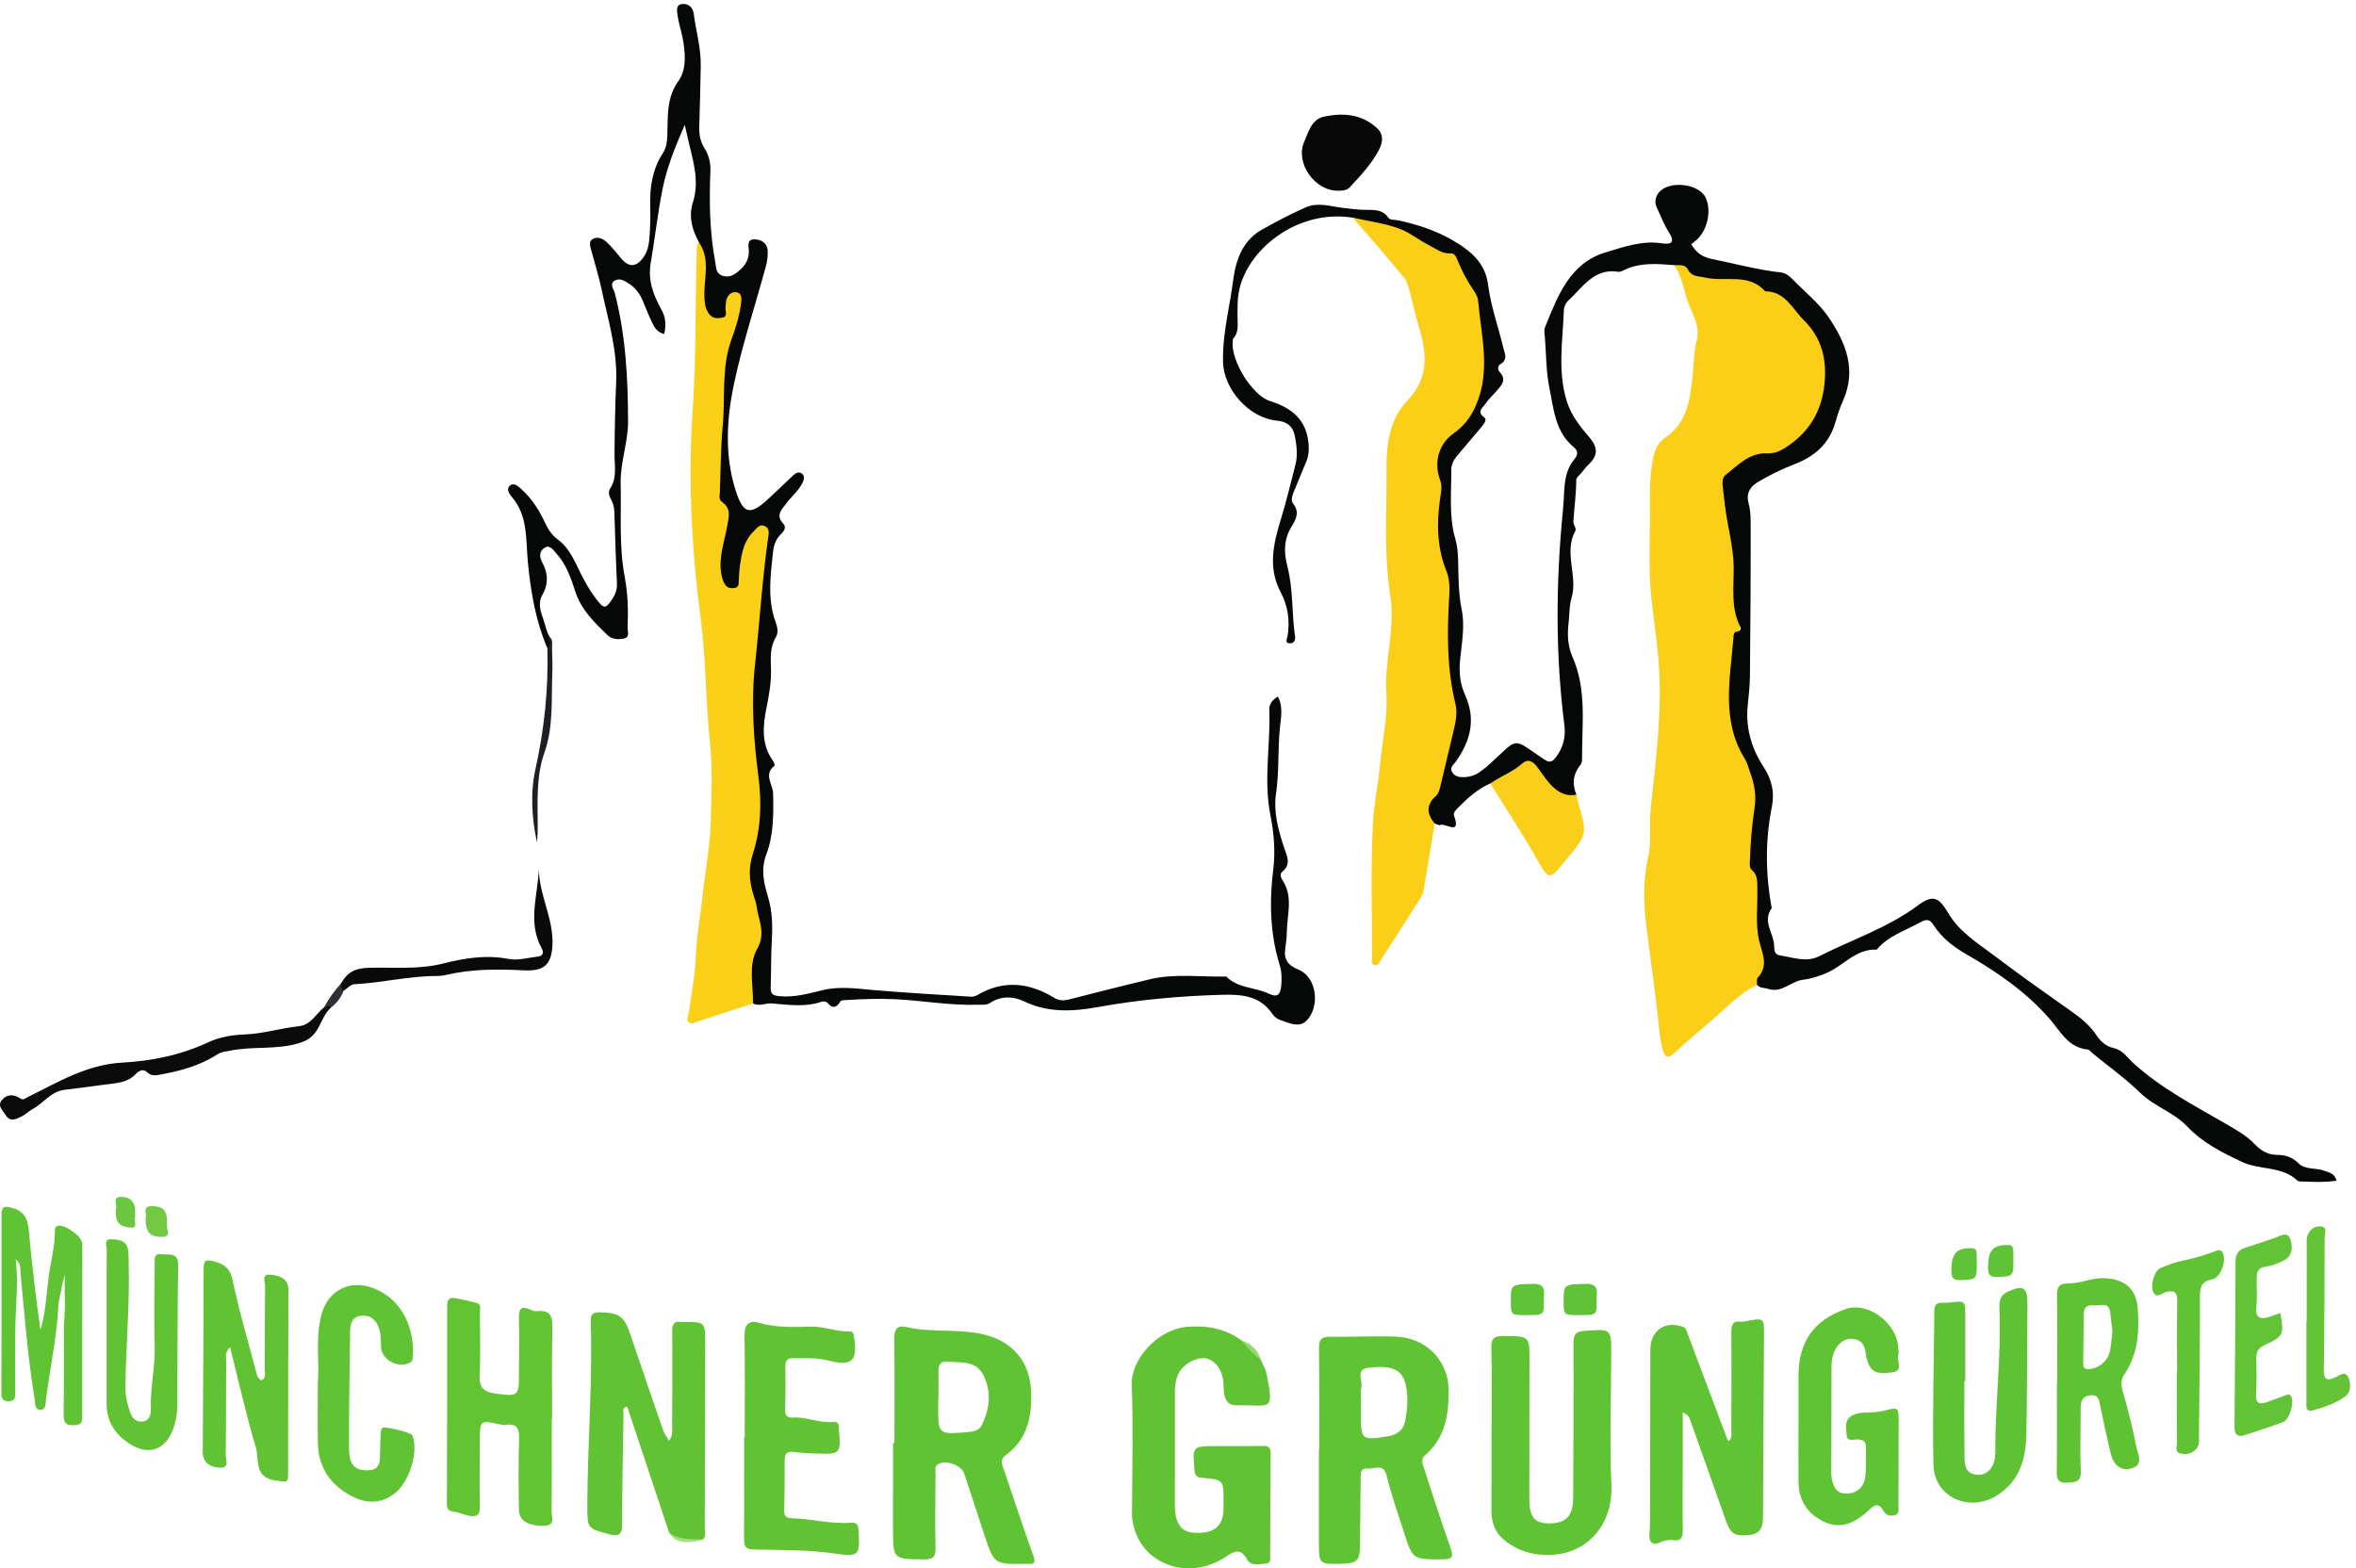 <?xml version="1.0" encoding="UTF-8" standalone="no"?>
<!-- Created with Inkscape (http://www.inkscape.org/) -->

<svg
   version="1.1"
   id="svg1"
   width="470.8"
   height="313.427"
   viewBox="0 0 470.8 313.427"
   xmlns="http://www.w3.org/2000/svg"
   xmlns:svg="http://www.w3.org/2000/svg">
  <defs
     id="defs1" />
  <g
     id="g1">
    <g
       id="group-R5">
      <path
         id="path2"
         d="m 2639.89,876.77 c -22.79,-11.071 -40.67,-28.911 -59.06,-45.379 -21.73,-19.469 -44.48,-37.77 -65.83,-57.621 -8.92,-8.301 -13.72,-5.579 -16.49,4.25 -2.41,8.55 -4.06,17.449 -4.96,26.3 -5.43,53.891 -13.41,107.461 -20.04,161.18 -4.21,34.102 -5.04,69.12 2.86,103.5 5.56,24.16 1.15,49.01 3.78,73.47 6.93,64.68 15.46,129.27 13.25,194.59 -1.31,38.84 -7.12,77.21 -11.67,115.73 -4.65,39.41 -3.32,79.04 -2.69,118.58 0.51,31.69 -1.9,63.5 4.39,95.07 2.6,13.06 6.81,24.85 17.74,31.99 34.18,22.38 38.1,58.19 41.99,93.55 1.94,17.79 1.43,35.71 6.18,53.32 5.94,22.06 -7.68,40.52 -14.07,59.99 -5.86,17.85 -8.45,37.17 -19.99,52.93 9.08,7.62 16.93,3.48 23.67,-3.29 6.88,-6.89 14.84,-9.11 24.26,-9.59 22.13,-1.14 45.11,-1.09 65.77,-8.02 23.15,-7.76 47.58,-15.59 64.47,-36.05 12.2,-14.75 26.02,-28.08 37.17,-43.82 10.8,-15.25 16.65,-31.38 15.77,-50.3 -1.5,-32.33 -0.57,-65.08 -23.06,-92.1 -20.35,-24.44 -42.2,-44.37 -77.29,-46.27 -19.04,-1.04 -34.64,-15.21 -47.79,-29.55 -4.75,-5.19 -4.75,-11.97 -4.14,-18.75 0.96,-10.76 1.89,-21.64 4.53,-32.01 12.39,-48.69 8.61,-98.84 14.23,-148.12 1.85,-16.3 1.83,-31.38 -1.98,-48.25 -7.17,-31.85 -8.64,-65.15 -8.63,-98.15 0,-12.24 3.17,-23.68 7.4,-34.95 2.1,-5.62 3.8,-11.49 6.7,-16.67 26.59,-47.39 28.87,-97.73 19.56,-149.87 -2.86,-15.98 -2.78,-32.21 5.28,-47.39 4.34,-8.18 4.1,-17.35 4.27,-26.37 0.66,-33.38 -2.87,-66.911 8.91,-99.61 5.88,-16.32 -5.67,-29.52 -14.49,-42.32"
         style="fill:#fbce18;fill-opacity:1;fill-rule:evenodd;stroke:none"
         transform="matrix(0.133,0,0,-0.133,0,313.427)" />
      <path
         id="path3"
         d="m 2639.89,876.77 c 0.22,3.57 -0.98,8.511 0.92,10.531 17.53,18.629 6.36,37.308 2.05,56.828 -5.46,24.641 -1.91,50.109 -2.51,75.211 -0.27,10.71 1.42,21.54 -8.12,29.89 -4.47,3.93 -3.11,10.05 -2.95,15.38 0.79,26.32 3.05,52.51 6.97,78.57 2.74,18.18 -0.35,35.74 -6.75,52.81 -2.52,6.71 -4.05,14.05 -7.76,20.02 -36.32,58.37 -22.05,121.33 -17.18,183.46 0.29,3.67 0.49,7.5 5.24,8 4.81,0.5 6.77,3.71 4.94,7.29 -14.46,28.36 -9.7,58.96 -9.89,88.71 -0.22,32.03 -9.57,62.48 -13.14,93.87 -1.15,10.09 -2.54,20.16 -3.53,30.27 -0.55,5.5 -0.03,11.74 4.26,15.1 18.93,14.9 35.95,33.97 63.22,32.73 10.1,-0.46 18.68,3.11 26.88,8.42 35.2,22.83 54.55,53.63 58.81,96.83 3.71,37.72 -5.04,68.97 -31.12,94.75 -17.16,16.94 -27.99,43.43 -58.06,43.43 -25.13,28.09 -60.19,13.63 -90.23,20.65 -9.86,2.3 -20.08,0.76 -25.84,12.06 -4.29,8.43 -13.28,6.21 -20.82,6.64 -25.52,1.96 -51.07,4.35 -75.23,-7.52 -2.62,-1.28 -5.79,-2.95 -8.39,-2.52 -36.82,5.94 -53.52,-23.3 -75.34,-43.21 -3.65,-3.32 -6.48,-9.45 -6.65,-14.38 -1.59,-45.79 -9.83,-91.63 4.49,-137.23 6.75,-21.49 20.06,-37.78 33.94,-54 12.14,-14.18 13.64,-26.82 -0.72,-40.1 -4.37,-4.03 -7.9,-8.97 -11.71,-13.59 -2.67,-3.23 -7.34,-6.59 -7.36,-9.92 -0.14,-21.32 -3.03,-42.37 -4.41,-63.54 -0.24,-3.73 5.06,-9.54 3,-13.32 -17.96,-32.94 4.42,-68 -5.88,-101.57 -3.38,-11 -2.77,-23.61 -4.15,-35.47 -2.05,-17.65 -1.86,-35.12 5.83,-52.52 21.88,-49.5 13.84,-102.26 14.3,-154.01 0.03,-2.84 -0.93,-6.28 -2.67,-8.44 -11.05,-13.75 -12.55,-28.52 -5.69,-44.46 -18.02,-8.86 -30.57,1.48 -42.22,12.77 -6.77,6.56 -11.66,14.95 -17.49,22.44 -7.59,9.74 -15.26,10.59 -25.92,3.44 -13.53,-9.08 -26.38,-20.29 -43.84,-21.75 -19.64,-8.28 -34.65,-22.69 -49.46,-37.37 -3.08,-3.05 -6.46,-7.21 -5.13,-10.9 11.4,-31.2 -13.17,-10.54 -20.61,-14.12 -1.97,-0.94 -5.54,1.43 -8.37,2.27 -13.93,8.84 -16.17,20.6 -8.68,36.26 26.54,55.54 41.97,112.98 28.97,175.2 -8.54,40.9 -5.48,82.45 -3.9,123.63 0.73,19.12 -0.38,37.39 -7.25,54.54 -12.37,30.89 -9.96,62.24 -6.24,93.84 1.49,12.65 1.72,24.73 -2.18,37.21 -7.33,23.42 2.94,54.87 23.53,68.65 19.71,13.19 31.02,30.92 36.56,53.38 6.12,24.85 15.3,49.08 5.94,75.51 -3.3,9.32 -0.86,20.22 -0.96,30.41 -0.19,21.47 -8.87,40.05 -16.6,59.76 -13.16,33.52 -40.57,46.95 -69.17,61.87 -24.52,12.8 -48.73,25.36 -76.4,29.46 -9.69,1.44 -17.15,8.26 -26.45,10.54 -84.73,13.68 -161.18,-49.66 -171.8,-113.12 -1.91,-11.44 -1.53,-22.62 -1.73,-33.91 -0.21,-11.82 2.87,-24.04 -6.14,-34.31 -1.01,-1.15 -0.86,-3.4 -1.02,-5.17 -2.77,-27.94 28.97,-80.47 56.18,-89.05 32.6,-10.29 54.68,-27.82 57.83,-64.3 0.81,-9.39 0.11,-17.79 -3.3,-26.18 -6.06,-14.89 -12.37,-29.67 -18.44,-44.55 -2.53,-6.19 -5.49,-14.01 -1.49,-19.01 10.33,-12.9 4.08,-24.1 -2.34,-34.55 -11.9,-19.38 -11.74,-38.66 -6.2,-60.13 8.84,-34.26 6.33,-70.09 11.41,-104.98 0.78,-5.34 -1.22,-10.13 -7.22,-10.25 -8.92,-0.17 -4.79,6.4 -4.12,10.32 3.95,23.28 0.79,45.68 -10.16,66.32 -19.9,37.51 -10.71,74.13 0.71,111.36 8.05,26.28 14.25,53.14 21.28,79.74 3.77,14.31 2.02,28.51 -0.54,42.78 -2.73,15.23 -11.81,22.65 -26.93,24.01 -41.5,3.75 -80.4,46.59 -81.25,88.72 -0.67,33.83 6.35,66.75 11.94,99.76 2.78,16.45 3.92,33.17 8.92,49.39 6.52,21.08 18.08,38.07 37.04,48.81 21.81,12.35 44.1,24.14 67.08,34.11 17.7,7.69 36.68,1.22 54.85,-1.03 12.5,-1.55 24.9,-3.14 37.48,-3.05 11.61,0.09 22.85,-0.21 30.61,-11.1 3.6,-5.05 9.86,-3.4 15,-4.5 34.81,-7.43 68.03,-19.22 97.35,-39.68 19.86,-13.86 34.54,-30.31 38.05,-57.46 4.09,-31.76 15.27,-62.57 22.72,-93.96 2.03,-8.54 7.78,-18.46 -4.63,-25.34 -3.53,-1.96 -3.96,-8.2 -0.89,-11.43 11.63,-12.23 2.47,-20.47 -4.91,-29.12 -5.46,-6.37 -12.03,-11.98 -16.44,-18.98 -3.61,-5.71 -13.87,-11.3 -1.49,-20.38 5.1,-3.74 -2.23,-11.6 -6.21,-16.42 -11.43,-13.84 -23.24,-27.36 -34.78,-41.11 -5.11,-6.11 -8.75,-13.35 -8.7,-21.25 0.25,-34.64 -3.83,-69.54 6.08,-103.66 3.01,-10.37 3.92,-21.08 4.2,-31.95 0.63,-24.91 0.28,-49.46 5.45,-74.64 4.9,-23.9 0.09,-50.1 -2.46,-75.1 -1.87,-18.51 -0.01,-36.27 7.42,-52.61 16.81,-37.04 8.09,-69.61 -14.17,-100.74 -3.28,-4.58 -9.5,-8.43 -5.09,-15.57 3.98,-6.45 10.63,-7.5 17.22,-7.37 9.11,0.19 17.72,2.93 25.13,8.41 5.3,3.9 10.4,8.1 15.28,12.52 43.08,39.07 31.02,39.14 80.34,5.85 8.25,-5.57 12.43,-3.89 17.45,2.67 11.09,14.49 15.38,30.38 13.05,48.82 -13.59,107.5 -12.77,215.14 -2.12,322.83 0.99,10.13 1.34,20.31 1.98,30.47 1.07,17.01 4.11,33.38 15.71,46.84 5.37,6.22 4.74,12.43 -1.22,17.29 -28.3,23.12 -30.28,57.54 -36.81,89.18 -5.03,24.44 -4.75,49.99 -6.68,75.06 -0.41,5.36 -1.79,11.45 0.08,16.05 18.99,46.65 36.9,96.23 90.83,112.49 27.07,8.15 55.34,18.38 85.43,13.59 13.44,-2.14 19.49,1.89 10,16.45 -7.44,11.42 -12.24,24.57 -18.12,37 -3.64,7.7 -2.78,15.18 2.14,22 13.96,19.34 60.03,15.23 70.81,-6.26 10.08,-20.09 2.4,-52.38 -15.69,-65.95 -1.88,-1.42 -3.67,-2.98 -5.67,-4.6 7.1,-12.2 16.36,-19.15 30.69,-22.04 34.57,-6.97 68.64,-16.42 103.84,-20.22 7.6,-0.82 13.09,-5.56 18.16,-10.79 17.96,-18.49 38.77,-35.04 53.2,-55.98 26.1,-37.89 43.1,-79.21 22.04,-126.35 -4.57,-10.24 -8.22,-20.99 -11.27,-31.79 -9,-32.01 -30.59,-51.31 -60.75,-62.99 -19.44,-7.52 -38.22,-16.58 -56.15,-27.37 -12.4,-7.45 -17.49,-17.63 -13.63,-31.6 3.59,-12.95 3.13,-26.27 3.16,-39.31 0.12,-73.14 -0.39,-146.29 -1.11,-219.43 -0.14,-14.94 -1.7,-29.88 -3.27,-44.75 -3.55,-33.58 5.51,-64.52 23.31,-91.92 12.62,-19.42 17.39,-38.43 12.93,-60.6 -10.2,-50.78 -9.59,-101.62 -0.28,-152.449 -14.58,-20.113 3.54,-38.05 3.75,-57.171 0.07,-6.391 0.69,-12.481 8.4,-13.692 19.71,-3.09 39.68,-11.199 59.32,-1.258 49.36,24.942 102.43,42.371 147.64,75.84 23.05,17.06 31.74,13.39 46.44,-11.512 16.98,-28.769 45.26,-45.617 70.8,-64.988 38.12,-28.91 77.33,-56.398 116.4,-84.039 13.85,-9.812 26.32,-20.672 35.75,-34.82 6.22,-9.321 14.39,-16.18 25.44,-18.602 13.49,-2.961 20.37,-14.379 29.49,-22.66 41.62,-37.73 91.02,-63.461 139.1,-91.23 15.57,-9 31.06,-17.77 43.7,-30.95 8.86,-9.238 19.29,-15.539 33.01,-15.629 12.06,-0.07 22.83,-3.171 32.22,-12.621 10.25,-10.269 26.16,-6.359 38.92,-11.257 7.73,-2.954 16.12,-4.352 18.13,-14.891 -16.71,-2.563 -33.28,-2.02 -49.85,-1.27 -2.97,0.137 -6.97,-0.32 -8.73,1.348 -23.54,22.391 -56.85,15.422 -84.08,28.41 -29.92,14.262 -58.39,28.512 -81.58,52.973 -20.07,21.148 -49.38,29.937 -70.65,50.637 -21.8,21.222 -46.84,39.121 -70.48,58.472 -2.77,2.27 -5.4,6.239 -8.39,6.528 -29.72,2.941 -40.75,27.351 -57.63,46.601 -34.98,39.918 -78.47,69.988 -124.39,96.36 -19.44,11.171 -36.88,24.558 -49.2,43.582 -5.99,9.25 -10.15,10.199 -21.11,4.128 -22.36,-12.402 -47.43,-19.992 -64.62,-40.589 -30.97,1.519 -49.4,-23.68 -74.47,-34.68 -11.39,-5 -23.73,-9.063 -36,-10.531 -18.42,-2.192 -32.26,-20.821 -53.12,-13.641 -5.47,1.891 -12.02,0.609 -16.25,5.981"
         style="fill:#060707;fill-opacity:1;fill-rule:evenodd;stroke:none"
         transform="matrix(0.133,0,0,-0.133,0,313.427)" />
      <path
         id="path4"
         d="m 2032.77,2029.46 c 24.42,-5.57 49.95,-8.44 72.87,-17.73 13.9,-5.64 26.72,-16.17 40.83,-23.28 10.61,-5.34 19.86,-13.38 32.97,-12.58 6.63,0.4 8.57,-5.79 10.58,-10.69 6.4,-15.56 14.14,-30.33 23.66,-44.25 3.32,-4.85 6.68,-10.67 7.16,-16.29 4.58,-52.69 19.5,-105.5 -3.59,-157.83 -7.55,-17.11 -17.78,-30.59 -33.05,-41.27 -22.71,-15.91 -30.41,-44.2 -20.4,-70.51 3.64,-9.53 1.1,-19.1 -0.2,-28.41 -5.12,-36.71 -4.68,-72.69 9.51,-107.74 4.75,-11.71 5.14,-24.2 4.38,-37.07 -3.24,-54.54 -3.88,-109.03 9.2,-162.71 3.38,-13.84 0.41,-27.41 -2.77,-40.88 -6.6,-27.95 -13.18,-55.91 -19.96,-83.82 -1.26,-5.17 -2.62,-10.36 -6.97,-14.28 -14.51,-13.07 -13.29,-26.86 -1.4,-40.92 -5.53,-33.5 -10.92,-67.01 -16.73,-100.45 -0.79,-4.56 -3.07,-9.12 -5.59,-13.1 -19.16,-30.259 -38.56,-60.369 -57.9,-90.509 -2.51,-3.93 -4.51,-10.02 -9.97,-8.77 -6.21,1.41 -3.91,7.93 -3.91,12.348 0.01,67.73 -2.31,135.591 1.47,203.111 1.61,28.55 7.99,57.97 10.64,86.61 3.28,35.5 11.74,70.75 9.36,106.86 -3.18,48.53 13.72,96.7 6.08,144.89 -10.25,64.47 -5.21,129.02 -5.84,193.51 -0.36,36.45 5.08,73.62 31.81,101.52 33.84,35.31 28.13,74.07 15.54,114.89 -4.89,15.87 -7.93,32.31 -12.43,48.32 -2.08,7.41 -4.07,15.69 -8.77,21.37 -25.07,30.27 -50.97,59.84 -76.58,89.66"
         style="fill:#fbce18;fill-opacity:1;fill-rule:evenodd;stroke:none"
         transform="matrix(0.133,0,0,-0.133,0,313.427)" />
      <path
         id="path5"
         d="m 822.465,1382.47 c -17.66,41.31 -25.067,84.64 -29.336,129.23 -3.227,33.7 0.566,70.01 -24.566,98.77 -3.715,4.25 -7.973,11.35 -2.747,16.11 6.231,5.67 12.59,-0.65 17.157,-4.69 15.949,-14.1 27.121,-31.8 36.027,-51 4.531,-9.76 10.02,-18.26 19.191,-25.06 19.512,-14.46 27.02,-37.54 37.914,-58 7.356,-13.81 15.348,-26.97 25.805,-38.71 4.926,-5.53 8.438,-5.24 12.801,0.2 7.223,8.98 12.863,18.07 12.254,30.6 -1.766,35.92 -2.711,71.88 -3.93,107.83 -0.222,6.73 -1.996,12.97 -5.222,18.83 -2.77,5.03 -4.192,11.2 -1.29,15.56 11.012,16.54 6.637,34.76 6.762,52.38 0.254,35.99 0.93,71.93 2.481,107.91 2.066,47.71 -12.094,93.31 -21.895,139.37 -4.082,19.18 -10.066,37.95 -15,56.95 -1.609,6.22 -5.101,14.21 0.984,18.29 6.958,4.68 15.649,1.53 21.497,-4.02 7.781,-7.38 14.644,-15.78 21.441,-24.12 11.953,-14.65 23.238,-14.02 34.027,1.15 7.828,11.02 8.618,23.45 9.407,35.88 0.875,13.76 1.058,27.6 0.691,41.38 -0.734,28.03 3.223,54.86 18.828,78.85 5.144,7.91 6.464,16.35 6.834,25.52 1.18,28.59 -2.17,56.69 16.92,83.54 12.67,17.82 10.23,43.67 5.69,66.45 -2.11,10.54 -5.78,20.84 -7.09,31.45 -0.76,6.19 -3.43,16.12 6.48,17.41 9.03,1.17 16.39,-4.52 17.67,-14.29 3.4,-26.1 10.99,-51.68 10.58,-78.26 -0.47,-30.58 -1.28,-61.16 -2.24,-91.73 -0.37,-11.71 1.56,-22.44 7.98,-32.56 6.56,-10.32 9.3,-21.88 8.77,-34.3 -1.96,-46.11 -1.14,-92.1 7.49,-137.64 1.39,-7.32 0.45,-15.71 10.11,-19.26 9.3,-3.42 16.47,0.12 23.23,5.46 10.24,8.07 17.46,17.68 16.93,31.87 -0.26,6.95 -3.62,17.69 9.08,17.11 10.21,-0.47 18.85,-5.86 19.29,-17.48 0.28,-7.65 -0.77,-15.64 -2.79,-23.05 -15.89,-58.24 -34.85,-115.8 -47.49,-174.71 -11.29,-52.58 -14.81,-106.99 1.33,-159.64 12.07,-39.35 22.56,-40.95 52.17,-12.87 11.75,11.14 23.5,22.28 35.31,33.37 3.77,3.54 8.51,5.76 12.9,2.31 4.41,-3.45 3.16,-8.9 1.06,-13.27 -5.81,-12.08 -16.42,-20.54 -24.24,-31.09 -6.74,-9.1 -17.37,-17.95 -4.69,-31.02 4.97,-5.14 0.58,-11.5 -3.88,-15.77 -7.39,-7.09 -10.56,-16.2 -11.6,-25.69 -3.92,-35.73 -8.98,-71.58 3.95,-106.77 2.73,-7.41 4.26,-15.38 -0.08,-22.68 -8.82,-14.84 -7.5,-30.92 -7.04,-47.12 0.57,-19.64 -2.79,-38.49 -6.71,-57.99 -5.17,-25.67 -8.52,-54.69 9.24,-79.39 1.65,-2.29 3.56,-7.4 2.85,-7.94 -17.03,-13.02 -2.54,-28.1 -2.21,-41.71 0.77,-30.83 0.67,-62.85 -9.82,-90.5 -9.33,-24.58 -4,-44.14 2.26,-65.32 6.25,-21.17 6.91,-42.241 5.65,-63.952 -1.39,-23.937 -0.88,-47.976 -1.72,-71.949 -0.33,-9.219 2.95,-11.929 12.25,-12.898 22.7,-2.379 44.21,3.73 65.45,8.89 25.92,6.309 50.9,2.438 76.51,0.258 48.9,-4.187 97.92,-6.937 146.92,-10.008 3.31,-0.222 7.15,1.129 10.1,2.84 39.28,22.84 77.46,18.199 114.81,-4.531 7.32,-4.469 14.38,-4.441 22.32,-2.41 40.46,10.289 80.91,20.648 121.53,30.308 37.85,9 76.4,3.141 114.64,4.082 17.39,-17.742 42.67,-15.832 63.24,-25.5 13.73,-6.449 18.09,-2.082 19.31,11.782 0.92,10.386 0.81,20.758 -2.15,30.297 -14.69,47.351 -15.85,95.581 -9.85,144.111 3.45,27.87 0.94,55.45 -4.36,82.29 -10.43,52.76 0.45,105.3 -1.56,157.87 -0.31,8.33 4.32,14.68 12.9,19.88 8.18,-15.51 4.56,-31.78 3.02,-46.92 -3.33,-32.83 -0.91,-65.88 -5.81,-98.67 -4.15,-27.74 3.28,-54.59 11.92,-80.9 4.14,-12.63 11.79,-25.45 -2.81,-37.06 -3.5,-2.8 -2.12,-8.32 0.23,-11.78 16.83,-24.92 7.38,-52.04 6.83,-78.368 -0.17,-8.352 -0.97,-16.75 -2.28,-24.992 -2.58,-16.168 4.04,-25.34 19.21,-31.399 29.63,-11.82 32.93,-57.871 11.98,-77.633 -11,-10.379 -26.04,-2.617 -38.79,1.703 -4.29,1.45 -8.83,4.707 -11.33,8.438 -18.43,27.441 -44.87,30.262 -75.32,29.43 -62.79,-1.707 -124.83,-7.2 -186.74,-18.379 -36.85,-6.649 -74.72,-9.16 -110.92,8.25 -16.59,7.98 -34.83,8.832 -51.5,-2.032 -5.56,-3.628 -11.51,-2.589 -17.41,-2.789 -42.64,-1.519 -84.66,6.442 -127.11,8.379 -24.09,1.102 -47.91,0.063 -71.83,-1.328 -2.94,-0.18 -7.43,-0.148 -8.47,-1.871 -6.16,-10.129 -12.16,-11.398 -20.18,-1.91 -1.41,1.672 -5.99,2.043 -8.48,1.18 -24.66,-8.489 -49.74,-4.481 -74.66,-2.528 -9.45,0.739 -18.79,-4.883 -28.13,0.008 -8.41,30.223 -7.38,60.371 3.4,89.551 4.19,11.332 6.21,21.648 2.75,33.058 -0.69,2.293 -0.94,4.731 -1.75,6.981 -15.2,41.841 -17.26,83.321 -2.91,126.471 11.64,34.99 4.07,71.69 -0.55,107.14 -7.82,59.97 -5.54,119.47 0.26,179.32 4.9,50.7 8.76,101.49 15.84,151.97 0.63,4.49 2.37,10.45 -3.37,12.65 -5.26,2.02 -8.65,-2.8 -11.89,-6.22 -14.31,-15.15 -14.54,-34.91 -17.26,-53.78 -1.58,-10.98 0.76,-25.21 -15.24,-26.25 -15.76,-1.04 -18.2,12.81 -21.6,24.33 -4.46,15.12 -0.02,29.73 2.81,44.4 2.16,11.2 4.62,22.33 6.62,33.55 1.06,5.93 2.63,12.53 -1.32,17.47 -15.19,19 -11.34,41.05 -9.94,62.27 2.83,43.04 6.29,86.11 5.86,129.19 -0.31,30.95 10.57,58.78 17.81,87.72 2.47,9.89 5.39,19.68 6.34,29.87 0.31,3.4 1.02,8.01 -3.46,9.02 -4.42,1 -5.67,-3.38 -7.04,-6.59 -1.18,-2.8 -1.26,-5.86 -1.39,-8.85 -0.35,-7.91 -3.16,-14.1 -11.5,-16.17 -8.19,-2.03 -15.53,-0.35 -21.26,6.15 -5.73,6.48 -9.67,13.85 -8.99,22.8 2.22,29.34 2.22,58.57 -3.46,87.59 -10.37,18.94 -15.89,38.79 -9.11,60.14 11.03,34.71 -1.58,67.23 -8.54,100.3 -0.81,3.84 -1.76,7.66 -3.74,16.15 -14.53,-33.4 -26.51,-63.26 -32.95,-94.57 -7.707,-37.44 -11.718,-75.63 -18.226,-113.34 -4.473,-25.89 4.215,-48.21 16.219,-69.91 6.397,-11.57 7.277,-23.36 4.015,-36.47 -10.742,2.36 -14.914,10.45 -18.683,18.38 -4.852,10.19 -8.926,20.76 -13.27,31.2 -4.504,10.78 -11.301,19.98 -21.062,26.23 -6.356,4.08 -14.094,9.04 -21.665,4.09 -7.679,-5.03 -1.003,-12.67 0.372,-17.93 16.652,-63.66 19.98,-128.94 20.07,-193.95 0.043,-30.59 -11.789,-60.96 -11.086,-92.68 1.043,-46.71 -2.633,-94.04 5.973,-139.82 4.843,-25.76 5.562,-50.52 4.433,-75.91 -0.254,-5.75 3.785,-15.09 -4.836,-17.05 -8.469,-1.94 -18.332,-1.86 -25.519,5.09 -19.762,19.12 -39.371,37.92 -48.332,65.64 -6.532,20.22 -13.657,40.96 -28.575,57.19 -4.382,4.77 -9.339,13.22 -17.152,8.49 -8.043,-4.86 -8.769,-13.26 -3.953,-22 8.988,-16.31 9.66,-32.66 0.141,-49.37 -7.141,-12.51 -2.047,-25.96 2.004,-37.46 2.953,-8.37 4.281,-17.67 9.175,-25.44 0.578,-6 7.313,-13.23 -3.398,-16.96"
         style="fill:#060707;fill-opacity:1;fill-rule:evenodd;stroke:none"
         transform="matrix(0.133,0,0,-0.133,0,313.427)" />
      <path
         id="path6"
         d="m 1050.16,1992.43 c 18.23,-26.34 6.63,-55.74 8.26,-83.75 0.46,-7.88 1.12,-14.37 5.44,-21.67 5.8,-9.77 13.72,-9.06 21.51,-7.64 8.73,1.6 4.13,9.61 4.73,14.99 0.4,3.56 0.23,7.24 1.02,10.7 1.82,7.97 7.49,13.47 15.21,12.42 8.29,-1.12 8.01,-9.27 7.22,-15.85 -2.3,-19.09 -8.06,-37.43 -14.58,-55.31 -15.4,-42.3 -9.04,-86.61 -13.08,-129.92 -3.06,-32.77 -3.04,-65.83 -4.3,-98.77 -0.2,-5.25 -2.05,-11.49 3.12,-15.11 14.39,-10.12 10.33,-22.91 7.78,-36.96 -4.25,-23.34 -12.89,-46.26 -8.85,-70.75 0.99,-6.05 2.57,-11.61 5.85,-16.74 3.48,-5.45 8.88,-5.74 14.34,-4.97 6.67,0.95 5.94,6.53 6.13,11.2 0.63,15.6 2.23,31.03 6.47,46.15 2.98,10.62 7.95,20.15 15.91,27.67 4.48,4.24 8.82,11.59 16.4,8.18 8.2,-3.67 6.32,-11.16 5.25,-18.69 -8.9,-62.85 -12.63,-126.25 -19.56,-189.29 -6.21,-56.56 -2.14,-112.62 5.05,-168.39 5.16,-40 3.79,-78.76 -8.45,-116.84 -6.56,-20.39 -5.49,-39.82 0.56,-59.67 1.92,-6.28 4.39,-12.55 5.23,-18.99 2.77,-21.121 14.43,-39.7 0.59,-64.149 -13.24,-23.383 -5.68,-53.992 -6.01,-81.492 -27.79,-9.059 -55.58,-18.09 -83.34,-27.211 -4.46,-1.457 -9.06,-4.93 -13.34,-0.789 -4.2,4.063 -0.68,8.762 -0.03,13.383 4.07,28.879 9.89,57.75 10.84,86.758 0.96,29.441 6.67,58.172 9.76,87.19 4.02,37.77 11.29,75.36 12.57,113.37 1.34,40.1 2.88,80.63 -1.28,120.38 -6.47,61.78 -5.77,124.08 -13.88,185.55 -13.75,104.13 -18.98,208.85 -11.96,313.22 5.43,80.81 3.57,161.43 6.06,242.11 0.11,3.6 -0.1,7.26 3.36,9.68"
         style="fill:#fad018;fill-opacity:1;fill-rule:evenodd;stroke:none"
         transform="matrix(0.133,0,0,-0.133,0,313.427)" />
      <path
         id="path7"
         d="m 1894.64,312.98 c 2.25,-7.07 6.87,-12.742 8.4,-20.671 11.53,-59.227 6.42,-46.219 -46.3,-47.411 -10.79,-0.238 -15.91,7.551 -17.53,17.25 -1.06,6.461 -0.46,13.192 -1.28,19.723 -2.25,18.02 -14.21,32.527 -27.38,33.731 -15.84,1.449 -35.46,-10.782 -41.27,-26.204 -2.75,-7.289 -4,-14.898 -3.99,-22.859 0.13,-56.98 -0.06,-113.961 -0.09,-170.937 0,-4.191 0.1,-8.43 0.7,-12.562 3.26,-22.348 13.48,-30.648 36.33,-29.77 23.49,0.91 34.57,11.09 35.96,33.16 0.26,4.18 0.13,8.391 0.15,12.582 0.31,33.886 0.33,34.136 -32.61,37.008 -7.42,0.64 -10.15,2.929 -10.88,10.55 -3.54,36.879 -3.69,36.969 32.56,37.039 23.39,0.051 46.78,-0.218 70.17,0.219 8.35,0.16 11.64,-2.219 11.56,-11.09 -0.49,-50.976 -0.44,-101.969 -0.69,-152.937 -0.03,-5.16 1.25,-12.172 -6.36,-12.699 -9.89,-0.68 -22.6,-4.312 -28.29,6.039 -10.27,18.699 -20.36,11.93 -32.97,3.59 -49.32,-32.652 -114.14,-15.801 -134.06,35.781 -3.72,9.637 -6.01,19.188 -5.96,29.59 0.25,64.777 1.91,129.609 -0.32,194.32 -1.29,37.34 38.48,82.68 83.11,86.437 29.94,2.52 58.03,-2.75 82.67,-21.148 11.09,-7.973 20.97,-17.133 28.37,-28.731"
         style="fill:#61c333;fill-opacity:1;fill-rule:evenodd;stroke:none"
         transform="matrix(0.133,0,0,-0.133,0,313.427)" />
      <path
         id="path8"
         d="M 1005.41,53.469 C 984.414,116.57 963.418,179.68 942.406,242.82 c -8.328,-1.379 -5.418,-7.468 -5.488,-11.39 -0.984,-55.149 -2.246,-110.301 -2.117,-165.45 0.035,-16.02 -5.93,-18.352 -19.34,-14.801 -33.102,8.781 -33.078,8.621 -33.012,43 0.188,92.211 8.117,184.281 5.039,276.531 -0.371,11.25 3.391,14.199 14.332,13.961 28.118,-0.633 36.012,-5.902 44.75,-31.774 16.442,-48.668 33.094,-97.257 49.899,-145.808 1.711,-4.93 5.101,-9.289 8.511,-15.32 6.41,7.492 4.83,15.191 4.86,22.351 0.19,47.379 0.56,94.75 0.11,142.109 -0.1,10.989 3.06,15.758 14.18,13.981 0.58,-0.09 1.2,-0.031 1.79,-0.031 33.68,0.148 33.71,0.148 33.66,-32.719 -0.18,-92.332 -0.34,-184.672 -0.67,-277.012 -0.02,-5.73 2.19,-12.039 -2.6,-17.148 -18.28,-3.191 -36.42,-5.711 -50.9,10.168"
         style="fill:#61c333;fill-opacity:1;fill-rule:evenodd;stroke:none"
         transform="matrix(0.133,0,0,-0.133,0,313.427)" />
      <path
         id="path9"
         d="m 2528.3,234.301 c 0,-26.77 0.02,-51.16 0,-75.571 -0.04,-33.57 -0.4,-67.16 0.03,-100.73 0.15,-10.922 -1.87,-17.699 -14.71,-15.609 -2.9,0.48 -5.99,0.039 -8.97,-0.172 -8.33,-0.629 -17.98,-10.008 -24.1,-2.391 -4.19,5.203 -1.53,16.113 -1.51,24.473 0.13,88.129 0.27,176.289 0.59,264.429 0.11,28.801 22.25,43.84 49.17,34.051 4.97,-1.801 5.2,-5.883 6.62,-9.679 20.07,-53.512 40.18,-107 60.33,-160.473 0.13,-0.34 0.98,-0.418 2.6,-1.051 4.55,5.32 2.84,12.024 2.87,18.043 0.24,47.969 0.5,95.949 0.11,143.91 -0.08,11.219 1.05,19.11 15.04,17.059 2.29,-0.328 4.77,0.34 7.12,0.789 26.99,5.133 27.09,5.152 26.93,-22.109 -0.5,-89.938 -1.28,-179.879 -1.48,-269.829 -0.03,-15.281 -1.7,-27.27 -20.41,-29.352 -21.58,-2.398 -28.41,1.531 -35.25,21.039 -17.6,50.16 -35.57,100.18 -53.26,150.301 -1.61,4.558 -2.98,8.949 -11.72,12.871"
         style="fill:#60c333;fill-opacity:1;fill-rule:evenodd;stroke:none"
         transform="matrix(0.133,0,0,-0.133,0,313.427)" />
      <path
         id="path10"
         d="m 2241.1,208.961 c 0,40.801 0.7,81.609 -0.37,122.367 -0.39,14.852 4.74,17.844 18.38,17.762 39.12,-0.238 39.03,0.34 38.93,-39.488 -0.15,-68.391 -0.27,-136.782 -0.25,-205.172 0.01,-27.621 7.63,-36.828 29.76,-36.918 25.13,-0.113 35.97,11.059 36.11,38.16 0.37,77.387 0.78,154.777 0.5,232.156 -0.04,13.274 2.68,18.102 17.47,19.082 39.36,2.61 39.29,3.692 39.22,-35.5 -0.11,-65.39 -2.46,-130.879 0.3,-196.148 2.6,-61.782 -39.77,-110.762 -106.98,-104.723 -22.08,1.973 -40.72,10.141 -56.43,23.949 -11.85,10.422 -16.99,25.5 -16.86,42.082 0.34,40.789 0.11,81.602 0.11,122.391 0.04,0 0.08,0 0.11,0"
         style="fill:#60c333;fill-opacity:1;fill-rule:evenodd;stroke:none"
         transform="matrix(0.133,0,0,-0.133,0,313.427)" />
      <path
         id="path11"
         d="m 829.004,224.07 c 0,-46.191 0.293,-92.379 -0.27,-138.55 -0.097,-8.34 6.633,-21.551 -11.914,-21.648 -22.992,-0.133 -36.914,7.481 -37.172,24.188 -0.543,34.781 -0.8,69.601 0.211,104.363 0.457,15.719 -1.464,26.18 -20.644,22.898 -2.262,-0.379 -4.781,0.231 -7.102,0.739 -31,6.89 -31.023,6.902 -31.121,-24.559 -0.109,-32.988 -0.664,-66 0.047,-98.969 0.289,-13.109 -5.726,-15.793 -16.359,-13.609 -7.586,1.547 -14.832,5.297 -22.43,6.078 -8.598,0.871 -10.828,4.519 -10.801,12.59 0.36,98.969 0.563,197.949 0.426,296.922 -0.016,9.976 3.961,13.117 12.809,11.379 10.535,-2.063 21.023,-4.411 31.41,-7.121 7.562,-1.969 4.957,-8.68 4.984,-13.559 0.176,-32.402 1.027,-64.832 -0.387,-97.16 -0.773,-17.731 8.036,-23.199 22.723,-25.281 35.512,-5.008 36.281,-4.391 36.352,30.378 0.054,28.192 0.445,56.391 -0.047,84.582 -0.227,12.872 4.25,16.508 16.082,11.43 3.277,-1.398 7.019,-3.211 10.316,-2.832 25.578,2.942 24,-13.187 23.668,-30.887 -0.832,-43.781 -0.273,-87.582 -0.273,-131.371 -0.172,0 -0.336,0 -0.508,0"
         style="fill:#62c333;fill-opacity:1;fill-rule:evenodd;stroke:none"
         transform="matrix(0.133,0,0,-0.133,0,313.427)" />
      <path
         id="path12"
         d="m 1118.93,197.469 c 0,51 0.48,101.992 -0.28,152.972 -0.25,16.938 7.68,22.739 21.89,18.52 25.93,-7.731 52.32,-6.371 78.53,-5.82 19.55,0.41 37.58,-7.762 56.89,-7.153 5.47,0.16 6.4,-3.347 7.17,-8.097 5.89,-36.692 -2.95,-44.95 -39.23,-35.551 -17.13,4.441 -34.5,3.101 -51.82,3.469 -8.08,0.171 -12.12,-2.809 -12.04,-11.52 0.23,-22.199 0.23,-44.398 -0.3,-66.578 -0.21,-8.871 3.4,-11.641 11.7,-11.16 20.51,1.187 39.86,-8.641 60.53,-6.602 6.11,0.61 8.7,-2.758 8.36,-8.679 -0.04,-0.59 -0.02,-1.2 0.04,-1.801 3.34,-37.43 2.63,-38.278 -34.5,-36.969 -10.78,0.379 -21.62,0.809 -32.28,2.281 -9.82,1.328 -14.67,-1.019 -14.6,-11.89 0.18,-25.192 -0.12,-50.391 -0.65,-75.571 -0.17,-8.07 1.95,-11.77 10.95,-12 29.87,-0.769 59.2,-9.191 89.33,-6.742 8.74,0.703 10.88,-3.316 11.34,-11.578 2.03,-36.43 1.73,-40.262 -33.74,-35.031 -41.81,6.172 -83.39,5.383 -125.12,6.391 -11.92,0.289 -13.21,6.449 -13.16,16.129 0.29,50.992 0.14,101.992 0.14,152.981 0.28,0 0.56,0 0.85,0"
         style="fill:#61c333;fill-opacity:1;fill-rule:evenodd;stroke:none"
         transform="matrix(0.133,0,0,-0.133,0,313.427)" />
      <path
         id="path13"
         d="m 2702.25,214.211 c 0,25.199 -0.04,50.398 0.01,75.598 0.11,50.851 23.57,83.703 71.29,99.89 32.61,11.063 75.79,-20.301 78.52,-57.097 0.31,-4.18 1.26,-8.782 -0.01,-12.512 -2.96,-8.649 8.98,-23.168 -9.51,-25.738 -24.49,-3.403 -32.82,1.359 -38.1,21.359 -0.92,3.437 -0.99,7.078 -1.7,10.578 -1.61,7.973 -4.76,14.813 -13.46,17.332 -9.4,2.738 -17.83,1.027 -24.89,-5.82 -10.22,-9.91 -12.6,-22.653 -12.63,-36.192 -0.07,-51.589 -0.16,-103.179 -0.24,-154.777 0,-3.004 -0.26,-6.051 0.2,-8.992 2.05,-13.039 6.02,-25.629 21.99,-25.551 15.35,0.063 26.6,8.789 28.65,24.223 1.97,14.758 0.77,29.929 1.17,44.91 0.25,9.5 -4.64,12.207 -13.43,12.297 -5.72,0.051 -15.07,-3.75 -15.53,6.601 -0.47,10.16 -4.46,22.032 7.97,29.11 5.98,3.39 12.29,4.191 18.99,4.519 9.53,0.461 19.32,0.449 28.49,2.723 22.85,5.68 22.71,6.156 22.65,-18.094 -0.1,-41.398 -0.12,-82.797 -0.32,-124.187 -0.03,-5.121 1.9,-11.711 -4.67,-14.18 -6.79,-2.562 -14.05,-0.73 -17.52,5.488 -8.73,15.692 -15.65,7.621 -24.25,-0.129 -18.14,-16.391 -39.01,-27.23 -63.46,-16.441 -25.49,11.25 -39.95,31.75 -40.24,60.492 -0.28,28.188 -0.06,56.399 -0.06,84.59 0.03,0 0.06,0 0.09,0"
         style="fill:#60c333;fill-opacity:1;fill-rule:evenodd;stroke:none"
         transform="matrix(0.133,0,0,-0.133,0,313.427)" />
      <path
         id="path14"
         d="m 345.66,332.34 c -8.156,-8.031 -5.765,-14.309 -5.801,-19.86 -0.308,-47.359 -0.054,-94.718 -0.711,-142.082 -0.089,-6.808 6.071,-19.648 -7.765,-19.207 -11.52,0.36 -24.102,4.239 -26.582,19.278 -0.485,2.922 -0.176,5.98 -0.16,8.972 0.496,89.93 1.199,179.84 1.293,269.758 0.011,13.84 3.203,15.563 16.668,11.75 15.804,-4.461 23.261,-10.668 26.941,-28.129 9.543,-45.39 22.648,-90.031 34.613,-134.898 1.481,-5.543 1.981,-12.094 8.574,-15.512 7.84,3.719 4.938,11.11 4.985,16.961 0.316,41.359 -0.024,82.738 0.676,124.098 0.101,6.203 -5.934,18.89 6.996,17.761 10.851,-0.96 24.687,-3.101 27.601,-18.332 0.668,-3.468 0.239,-7.168 0.239,-10.769 -0.09,-88.117 -0.18,-176.258 -0.317,-264.391 -0.035,-20.84 0.227,-18.468 -19.703,-15.617 -31.973,4.57 -23.535,31.719 -28.773,49.328 -14.539,48.871 -25.649,98.781 -38.774,150.891"
         style="fill:#61c333;fill-opacity:1;fill-rule:evenodd;stroke:none"
         transform="matrix(0.133,0,0,-0.133,0,313.427)" />
      <path
         id="path15"
         d="m 2951.41,281.32 c 0,-35.98 -0.4,-71.968 0.22,-107.941 0.23,-13.848 -1.83,-30.988 18.86,-32.899 15.67,-1.449 27.48,12.481 27.39,33.079 -0.33,72.5 9.19,144.711 6.25,217.261 -0.45,10.91 1.08,19.758 12.67,24.981 22.9,10.32 29.51,6.679 29.36,-17.852 -0.4,-65.969 -0.22,-131.949 -1.62,-197.898 -0.79,-36.512 -10.55,-69.492 -44.53,-90.731 -41.34,-25.871 -93.99,-2.289 -95.04,46.059 -1.69,77.312 0.81,154.691 1.34,232.051 0.05,8.531 3.73,11.968 11.95,11.582 3.58,-0.153 7.21,-0.071 10.78,0.347 23.87,2.879 23.78,2.922 23.73,-20.871 -0.08,-32.386 -0.02,-64.777 -0.02,-97.16 -0.45,0 -0.89,-0.008 -1.34,-0.008"
         style="fill:#5fc234;fill-opacity:1;fill-rule:evenodd;stroke:none"
         transform="matrix(0.133,0,0,-0.133,0,313.427)" />
      <path
         id="path16"
         d="m 477.504,278.738 c 2.918,30.512 -4.422,67.883 6.082,104.453 10.059,35.028 42.766,50.938 76.883,37.957 46.926,-17.847 62.761,-65.218 59.683,-104.039 -0.234,-2.98 -0.429,-5.73 -3.464,-7.609 -16.665,-10.32 -42.977,3.09 -44.122,22.469 -0.523,8.961 -0.07,18.281 -2.503,26.73 -3.739,12.973 -12.215,22.422 -27.336,20.832 -13.786,-1.441 -16.536,-11.793 -16.664,-23.519 -0.641,-58.75 -1.969,-117.492 -1.653,-176.223 0.137,-24.91 9.07,-32.867 28.281,-32.539 11.914,0.211 17.657,5.762 18.102,17.219 0.469,11.992 0.5,23.98 1.004,35.953 0.144,3.469 0.312,7.547 2.141,10.199 2.601,3.77 44.25,-6.562 45.82,-10.941 9.496,-26.59 -5.242,-71.11 -27.828,-87.981 -24.004,-17.918 -47.871,-13.07 -70.364,0.582 -27.738,16.821 -43.363,42.391 -43.961,75.539 -0.5,28.18 -0.101,56.36 -0.101,90.918"
         style="fill:#60c333;fill-opacity:1;fill-rule:evenodd;stroke:none"
         transform="matrix(0.133,0,0,-0.133,0,313.427)" />
      <path
         id="path17"
         d="M 92.082,417.359 C 90.117,411.23 87.945,398.738 87.769,395.109 85.453,347.301 74.984,300.5 69.082,253.129 c -0.715,-5.707 0.039,-15.481 -8.887,-14.981 -8.438,0.473 -7.051,9.411 -8.101,15.813 -10.492,63.73 -15.379,128.059 -21.469,192.277 -0.484,5.09 1.234,10.84 -6.981,18.032 3.773,-31.879 0.777,-60.45 -0.246,-89.09 -1.309,-36.559 -0.457,-73.2 -0.508,-109.789 -0.008,-7.352 0.879,-14.539 -10.492,-14.301 -11.242,0.23 -10.297,7.469 -10.289,14.762 0.121,88.199 0.41,176.398 0.164,264.597 -0.031,12.91 3.238,14.582 15.699,11.25 24.66,-6.59 24.484,-25.16 26.328,-44.668 4.375,-46.312 9.941,-92.511 16.508,-138.812 7.848,26.332 8.922,53.711 12.398,80.41 2.926,22.449 9.406,44.531 9.211,67.422 -0.024,3.187 -0.363,7.14 4.504,8.558 10.027,2.911 36.73,-15.859 36.738,-26.937 0.086,-87 -0.269,-174.012 -0.097,-261 0.023,-10.32 -4.872,-11.41 -13.29,-11.652 -10.957,-0.321 -14.707,3.878 -14.589,14.761 0.469,43.797 0.293,87.59 0.312,131.391 0.004,7.797 1.203,15.359 1.098,23.156 1.359,17.813 -1,37.32 0.656,57.422 -2.129,-9.012 -4.094,-11.172 -5.668,-24.391"
         style="fill:#60c334;fill-opacity:1;fill-rule:evenodd;stroke:none"
         transform="matrix(0.133,0,0,-0.133,0,313.427)" />
      <path
         id="path18"
         d="m 160.191,362.52 c 0.008,38.359 -0.253,76.718 0.293,115.082 0.082,5.898 -5.187,17.168 6.188,16.886 9.855,-0.218 22.719,-1.109 25.598,-15.039 1.199,-5.777 0.832,-11.91 1.015,-17.879 1.969,-63.5 -4.168,-126.808 -4.816,-190.25 -0.133,-12.89 2.836,-24.781 7.039,-36.75 3.187,-9.09 8.961,-14.871 18.258,-14.101 10.492,0.89 13.246,10.25 12.929,18.601 -1.226,32.43 6.789,64.149 5.711,96.649 -1.332,40.109 -0.187,80.312 0.012,120.461 0.039,7.468 -1.945,17.711 10.551,15.789 10.199,-1.559 25.043,3.961 24.719,-16.699 -1.118,-70.098 -0.942,-140.231 -1.247,-210.36 -0.054,-12.691 -2.285,-25.012 -6.8,-36.859 -11.328,-29.75 -35.403,-38.672 -62.844,-22.172 -22.859,13.742 -36.676,33.723 -36.637,61.562 0.059,38.36 0.016,76.719 0.031,115.079"
         style="fill:#61c333;fill-opacity:1;fill-rule:evenodd;stroke:none"
         transform="matrix(0.133,0,0,-0.133,0,313.427)" />
      <path
         id="path19"
         d="m 3426.15,383.57 c 5.77,-32.101 4.93,-34.929 -22.56,-47.609 -9.6,-4.43 -13.84,-9.75 -13.59,-20.199 0.43,-17.973 0.68,-35.992 -0.36,-53.91 -0.88,-15.172 6.06,-16 17.39,-11.801 8.93,3.32 17.9,6.558 26.85,9.828 2.7,0.992 5.37,2.66 7.88,-0.52 6.13,-7.781 -1.17,-35.621 -11.26,-39.418 -19.03,-7.179 -38.39,-13.511 -57.75,-19.761 -10.61,-3.43 -15.56,0.672 -15.46,12.23 0.74,82.692 1.33,165.371 1.59,248.059 0.04,11.179 3.96,17.98 14.79,21.312 14.77,4.547 29.34,9.789 44.03,14.617 7.96,2.614 18.86,10.532 23.04,-0.808 4.05,-10.988 4.99,-25.809 -9.47,-33.031 -8.47,-4.239 -17.72,-8.137 -26.99,-9.289 -11.43,-1.399 -13.57,-7.93 -13.68,-17.032 -0.18,-14.379 0.98,-28.879 -0.46,-43.109 -1.72,-16.93 5.59,-19.688 19.45,-15.277 5.53,1.757 10.98,3.777 16.56,5.718"
         style="fill:#61c335;fill-opacity:1;fill-rule:evenodd;stroke:none"
         transform="matrix(0.133,0,0,-0.133,0,313.427)" />
      <path
         id="path20"
         d="m 2239.17,1179.32 c 15.43,11.03 33.8,17.25 48.16,30.17 8.09,7.29 15.55,3.27 21.35,-4.18 6.58,-8.46 12.3,-17.63 19.35,-25.67 10.59,-12.1 23.27,-20.46 40.61,-17.22 0.89,-4.07 1.56,-8.21 2.7,-12.2 13.55,-47.25 13.49,-47.19 -17.31,-84.29 -27.04,-32.59 -25.35,-34.58 -47.31,3.86 -21.27,37.22 -44.93,73.07 -67.55,109.53"
         style="fill:#facf19;fill-opacity:1;fill-rule:evenodd;stroke:none"
         transform="matrix(0.133,0,0,-0.133,0,313.427)" />
      <path
         id="path21"
         d="m 3271.02,293.398 c 0,35.993 -0.4,71.981 0.22,107.961 0.23,13.313 -3.87,16.969 -16.98,13.821 -5.73,-1.379 -13.04,-10.192 -18.61,-0.809 -5.64,9.5 0.97,32.688 10.29,36.688 10.9,4.66 22.24,8.941 33.82,11.293 17,3.457 33.44,8.32 49.56,14.558 3.28,1.27 6.86,2.289 9.57,-1.558 7.45,-10.59 -1.61,-38.461 -15.11,-41.133 -15.86,-3.129 -18.46,-11.297 -18.42,-25.891 0.21,-69.566 -0.82,-139.137 -1.42,-208.699 -0.05,-6.59 1,-13.777 -3.18,-19.168 -6.01,-7.75 -15.09,-10.063 -24.3,-8.012 -9.59,2.141 -5.51,10.813 -5.57,16.59 -0.39,34.781 -0.19,69.57 -0.19,104.359 0.11,0 0.21,0 0.32,0"
         style="fill:#60c334;fill-opacity:1;fill-rule:evenodd;stroke:none"
         transform="matrix(0.133,0,0,-0.133,0,313.427)" />
      <path
         id="path22"
         d="m 498.035,843.191 c -12.269,-10.082 -15.203,-26.16 -24.504,-38.363 -6.785,-8.887 -14.523,-12.719 -24.586,-15.789 -33.636,-10.25 -68.91,-4.187 -102.847,-11.199 -6.446,-1.328 -13.246,-1.578 -18.754,-5.141 -24.977,-16.16 -52.727,-24.558 -81.606,-29.847 -8.511,-1.551 -17.238,-4.922 -25.093,2.91 -5.684,5.668 -12.907,0.879 -15.895,-2.352 C 191.527,729.102 173.977,729.121 157.051,726.781 136.996,724 116.91,721.449 96.805,719 76.285,716.5 65.18,698.559 48.508,689.738 c -5.769,-3.047 -10.5,-8.109 -16.34,-10.937 -8,-3.871 -17.32,-8.59 -23.609,2.238 -3.828,6.59 -12.812,13.152 -6.199,21.949 7.207,9.59 18.125,9.731 27.145,3.633 5.672,-3.84 7.152,-1.07 11.492,1.07 45.484,22.43 89.086,49.239 142.18,52.149 44.613,2.441 88.347,11.25 129.273,30.398 17.703,8.282 36.735,11.274 55.625,11.981 27.668,1.051 53.922,9.551 81.145,12.41 18.199,1.902 25.195,18.609 37.613,28.16 3.691,1.371 7.078,11.191 11.203,0.402"
         style="fill:#0b0b0c;fill-opacity:1;fill-rule:evenodd;stroke:none"
         transform="matrix(0.133,0,0,-0.133,0,313.427)" />
      <path
         id="path23"
         d="m 2010.02,2070.01 c -35.07,-0.06 -64.34,42.03 -50.47,73.55 6.57,14.95 10.93,33.73 29.75,37.74 28.85,6.16 57.15,3.93 80.13,-17.69 9.59,-9.03 8.25,-20.76 2.79,-31.47 -10.99,-21.58 -27.61,-38.98 -43.84,-56.57 -4.91,-5.32 -11.69,-5.52 -18.36,-5.56"
         style="fill:#070708;fill-opacity:1;fill-rule:evenodd;stroke:none"
         transform="matrix(0.133,0,0,-0.133,0,313.427)" />
      <path
         id="path24"
         d="m 3465.74,370.73 c 0,37.809 -0.02,75.598 0.03,113.399 0.01,4.793 -0.42,9.793 0.76,14.32 2.56,9.781 10.11,15.742 19.6,15.449 11.8,-0.367 6.61,-10.957 6.61,-16.789 -0.02,-66 -0.41,-131.98 -1.23,-197.968 -0.16,-12.61 2.29,-18.879 16.11,-12.782 6.64,2.93 15.7,10.86 20.21,1.672 4.46,-9.09 5.24,-23.101 -4.45,-29.972 -14.5,-10.297 -31.77,-16.438 -49.06,-20.868 -10.49,-2.691 -8.97,6.668 -8.99,12.957 -0.09,40.192 -0.04,80.391 -0.04,120.582 0.14,0 0.3,0 0.45,0"
         style="fill:#65c436;fill-opacity:1;fill-rule:evenodd;stroke:none"
         transform="matrix(0.133,0,0,-0.133,0,313.427)" />
      <path
         id="path25"
         d="m 512.484,879.012 c 9.446,16.488 20.399,22.898 42.473,23.418 36.535,0.871 73.641,-3 110.371,6.269 31.969,8.09 64.871,13.59 98.852,6.949 14.023,-2.75 29.554,2.032 44.375,3.653 8.015,0.879 8.258,7.121 5.539,11.969 -22.063,39.429 -5.699,80.15 -4.477,120.5 -0.008,-39.93 22.59,-75.629 20.418,-115.961 -1.597,-29.59 -13.426,-38.797 -43.094,-37.278 -39.191,2.008 -78.601,2.188 -117.296,-7.011 -4.016,-0.942 -8.235,-1.489 -12.356,-1.469 -42.086,0.238 -83.113,-10.332 -125.008,-12.379 -5.5,-0.281 -10.711,-6.461 -16.051,-9.91 -8.156,1.449 -5.527,6.488 -3.746,11.25"
         style="fill:#0b0a0b;fill-opacity:1;fill-rule:evenodd;stroke:none"
         transform="matrix(0.133,0,0,-0.133,0,313.427)" />
      <path
         id="path26"
         d="m 822.465,1382.47 c 5.812,4.72 2.051,11.35 3.398,16.96 5.625,-4.62 3.309,-11.11 3.535,-16.75 0.54,-13.19 0.868,-26.41 0.368,-39.58 -1.5,-39.68 1.949,-78.8 -12.106,-118.54 -12.109,-34.27 -9.824,-73.15 -9.754,-110.31 0.016,-7.74 0,-15.47 -1.242,-23.23 -7.539,36.55 -10.226,73.44 -2.09,110.08 13.281,59.81 19.512,120.17 17.891,181.37"
         style="fill:#1f1e24;fill-opacity:1;fill-rule:evenodd;stroke:none"
         transform="matrix(0.133,0,0,-0.133,0,313.427)" />
      <path
         id="path27"
         d="m 2293.33,380.441 c -23.41,0.039 -23.41,0.039 -23.36,22.571 0.04,23.699 1,23.558 33.23,24.41 21.61,0.566 16.13,-14.082 16.32,-25.512 0.37,-21.5 0.07,-21.5 -26.19,-21.469"
         style="fill:#60c236;fill-opacity:1;fill-rule:evenodd;stroke:none"
         transform="matrix(0.133,0,0,-0.133,0,313.427)" />
      <path
         id="path28"
         d="m 2372.71,380.441 c -23.42,0.039 -23.42,0.039 -23.37,22.571 0.05,23.699 1.01,23.558 33.23,24.41 21.61,0.566 16.14,-14.082 16.32,-25.512 0.37,-21.5 0.08,-21.5 -26.18,-21.469"
         style="fill:#60c236;fill-opacity:1;fill-rule:evenodd;stroke:none"
         transform="matrix(0.133,0,0,-0.133,0,313.427)" />
      <path
         id="path29"
         d="m 3025.12,463.641 c 0,-25.121 -0.6,-24.86 -24.13,-25.813 -13.49,-0.527 -14.25,5.832 -14.04,16.231 0.46,23.179 7.38,31.632 27.54,31.691 10.63,0.039 10.63,0.039 10.63,-22.109"
         style="fill:#5fc237;fill-opacity:1;fill-rule:evenodd;stroke:none"
         transform="matrix(0.133,0,0,-0.133,0,313.427)" />
      <path
         id="path30"
         d="m 2970.12,458.859 c 0,-25.129 -0.6,-24.859 -24.13,-25.808 -13.49,-0.539 -14.25,5.828 -14.04,16.23 0.46,23.168 7.38,31.629 27.54,31.688 10.63,0.043 10.63,0.043 10.63,-22.11"
         style="fill:#5fc237;fill-opacity:1;fill-rule:evenodd;stroke:none"
         transform="matrix(0.133,0,0,-0.133,0,313.427)" />
      <path
         id="path31"
         d="m 218.695,525.77 c 3.129,5.57 -7.113,19.75 11.344,18.41 16.93,-1.239 21.703,-6.711 20.824,-29.68 -0.211,-5.48 6.106,-15.949 -6.328,-16.441 -18.949,-0.739 -25.937,6.921 -25.84,27.711"
         style="fill:#73c941;fill-opacity:1;fill-rule:evenodd;stroke:none"
         transform="matrix(0.133,0,0,-0.133,0,313.427)" />
      <path
         id="path32"
         d="m 203.031,528.031 c -2.843,-4.519 4.996,-16.203 -5.254,-16.051 -10.183,0.168 -23.379,3.231 -23.5,18.969 -0.023,2.981 -0.875,6.231 0.043,8.879 2.219,6.371 -6.675,18.602 8.399,18.313 12.363,-0.243 19.847,-6.961 20.301,-20 0.101,-2.969 0.011,-5.95 0.011,-10.11"
         style="fill:#6cc740;fill-opacity:1;fill-rule:evenodd;stroke:none"
         transform="matrix(0.133,0,0,-0.133,0,313.427)" />
      <path
         id="path33"
         d="m 512.484,879.012 c 0.575,-3.973 -0.468,-8.481 3.746,-11.25 -3.812,-9.852 -9.886,-18.032 -18.187,-24.571 -3.918,4.707 -7.453,-1 -11.211,-0.402 6.969,13.199 15.672,25.16 25.652,36.223"
         style="fill:#302f36;fill-opacity:1;fill-rule:evenodd;stroke:none"
         transform="matrix(0.133,0,0,-0.133,0,313.427)" />
      <path
         id="path34"
         d="m 1005.41,53.469 c 15.35,-11.52 33.47,-9.137 50.9,-10.168 -25.36,-7.742 -42.98,-4.223 -50.9,10.168"
         style="fill:#a4dc83;fill-opacity:1;fill-rule:evenodd;stroke:none"
         transform="matrix(0.133,0,0,-0.133,0,313.427)" />
      <path
         id="path35"
         d="m 1894.64,312.98 c -10.64,8.411 -20.45,17.641 -28.37,28.731 14.83,-4.281 23.64,-14.492 28.37,-28.731"
         style="fill:#97d673;fill-opacity:1;fill-rule:evenodd;stroke:none"
         transform="matrix(0.133,0,0,-0.133,0,313.427)" />
      <path
         id="path36"
         d="m 1475.18,215.301 c -3.9,-8.051 -12.37,-9.961 -21.32,-10.672 -44.4,-3.539 -44.38,-3.731 -44.15,39.281 0.02,4.199 0,8.399 0,12.59 0.11,0 0.22,0 0.33,0 0,13.191 0.23,26.391 -0.07,39.57 -0.25,10.43 3.47,15.711 14.77,14.5 19.72,-2.121 41.78,2.328 53.17,-21.07 12.32,-25.289 8.93,-50.07 -2.73,-74.199 z m 77.47,-196.531 c -15.12,42.082 -29.17,84.55 -43.48,126.91 -2.77,8.218 -8.05,17.14 1.77,24.242 32.83,23.75 39.44,57.707 38.31,95.219 -1.23,41.168 -24.04,71.949 -62.99,84.019 -40.54,12.559 -83.32,3.75 -124.19,13.328 -14.16,3.321 -18.63,-3.34 -18.43,-17.558 0.7,-52.129 0.27,-104.258 0.27,-156.399 -0.7,0 -1.41,0 -2.11,0 0,-42.562 0.12,-85.109 -0.03,-127.672 -0.17,-47.539 -0.27,-47.031 46.54,-47.391 13.31,-0.109 17.62,3.352 17.31,17.031 -0.84,37.141 -0.24,74.32 0.01,111.469 0.03,5.043 -2.02,11.031 4.02,14.59 11.46,6.761 34.74,-1.418 39.01,-14.161 10.24,-30.566 20.05,-61.289 30.23,-91.879 14.87,-44.711 14.94,-44.68 63.13,-43.738 0.6,0.008 1.2,0.027 1.8,-0.02 9.47,-0.781 12.75,1.117 8.83,12.008"
         style="fill:#60c333;fill-opacity:1;fill-rule:nonzero;stroke:none"
         transform="matrix(0.133,0,0,-0.133,0,313.427)" />
      <path
         id="path37"
         d="m 2111.24,221.27 c -2.61,-14.098 -13.2,-21.02 -26.35,-23.02 -39.59,-5.988 -39.96,-5.461 -40.04,34.02 -0.01,5.39 0,10.781 0,16.179 0.08,0 0.16,0 0.25,0 0,7.781 -1.54,15.981 0.37,23.281 2.66,10.2 -10.38,27.258 11.4,29.731 35.87,4.059 50.55,-3.422 55.51,-26.711 3.83,-18 2.14,-35.801 -1.14,-53.48 z m 67.92,-189.75 c -14.26,39.719 -26.9,80.011 -40.02,120.141 -2,6.102 -4.74,12.36 1.88,18.07 30.35,26.18 35.92,60.36 35.53,98.622 -0.43,42.148 -32.32,78.25 -79.73,79.828 -32.91,1.109 -65.91,-0.68 -98.86,-0.25 -12.67,0.172 -16.33,-4.399 -16.2,-16.789 0.59,-50.922 0.26,-101.86 0.26,-152.801 -0.14,0 -0.28,0 -0.41,0 0,-46.141 0.01,-92.27 0,-138.418 0,-33.953 -0.01,-33.953 34.67,-33.063 22.79,0.57 26.77,4.492 27.1,27.813 0.46,32.949 0.62,65.91 0.99,98.859 0.09,7.649 -1.27,17.828 10.53,16.34 9.88,-1.242 23.77,8.981 28.64,-10.949 6.91,-28.32 16.69,-55.973 25.55,-83.801 13.46,-42.352 13.57,-41.82 58.66,-41.57 15.56,0.078 16.25,4.488 11.41,17.969"
         style="fill:#60c333;fill-opacity:1;fill-rule:nonzero;stroke:none"
         transform="matrix(0.133,0,0,-0.133,0,313.427)" />
      <path
         id="path38"
         d="m 3170.5,327.859 c -2.63,-15.738 -16.88,-27.757 -32.12,-28.539 -8.12,-0.422 -8.51,4.41 -8.43,10.18 l 0.98,73.488 c 0.09,12.633 8.97,12.66 17.41,12.09 8.42,-0.578 20.45,5.371 22.13,-10.258 1.03,-9.48 2.24,-18.929 3.4,-28.672 -1.09,-9.378 -1.79,-18.898 -3.37,-28.289 z m 39.47,-146.078 c -5.75,29.18 -12.91,58.129 -21.22,86.688 -2.71,9.34 -1.31,16.582 3.29,23.39 20.35,30.071 22.34,63.762 19.93,98.231 -2.11,30.211 -20.07,44.851 -50.36,45.898 -19.09,0.653 -36.19,-8.179 -54.68,-8.027 -12.45,0.098 -16.53,-4.402 -16.36,-16.922 0.65,-44.34 0.26,-88.687 0.26,-133.039 -0.13,0 -0.26,0 -0.39,0 0,-44.359 0.4,-88.711 -0.25,-133.051 -0.19,-12.437 3.34,-17.187 16.14,-16.289 11.59,0.828 20.66,0.539 20,17.129 -1.22,31.109 0,62.32 -0.19,93.481 -0.07,10.64 1.64,19.218 14.31,20.671 13.2,1.52 13.51,-7.992 15.37,-17.07 4.75,-23.312 9.78,-46.57 15.3,-69.711 4.63,-19.441 16.98,-28.48 33.84,-22.101 15.87,6 6.97,20.773 5.01,30.722"
         style="fill:#5fc233;fill-opacity:1;fill-rule:nonzero;stroke:none"
         transform="matrix(0.133,0,0,-0.133,0,313.427)" />
    </g>
  </g>
</svg>
